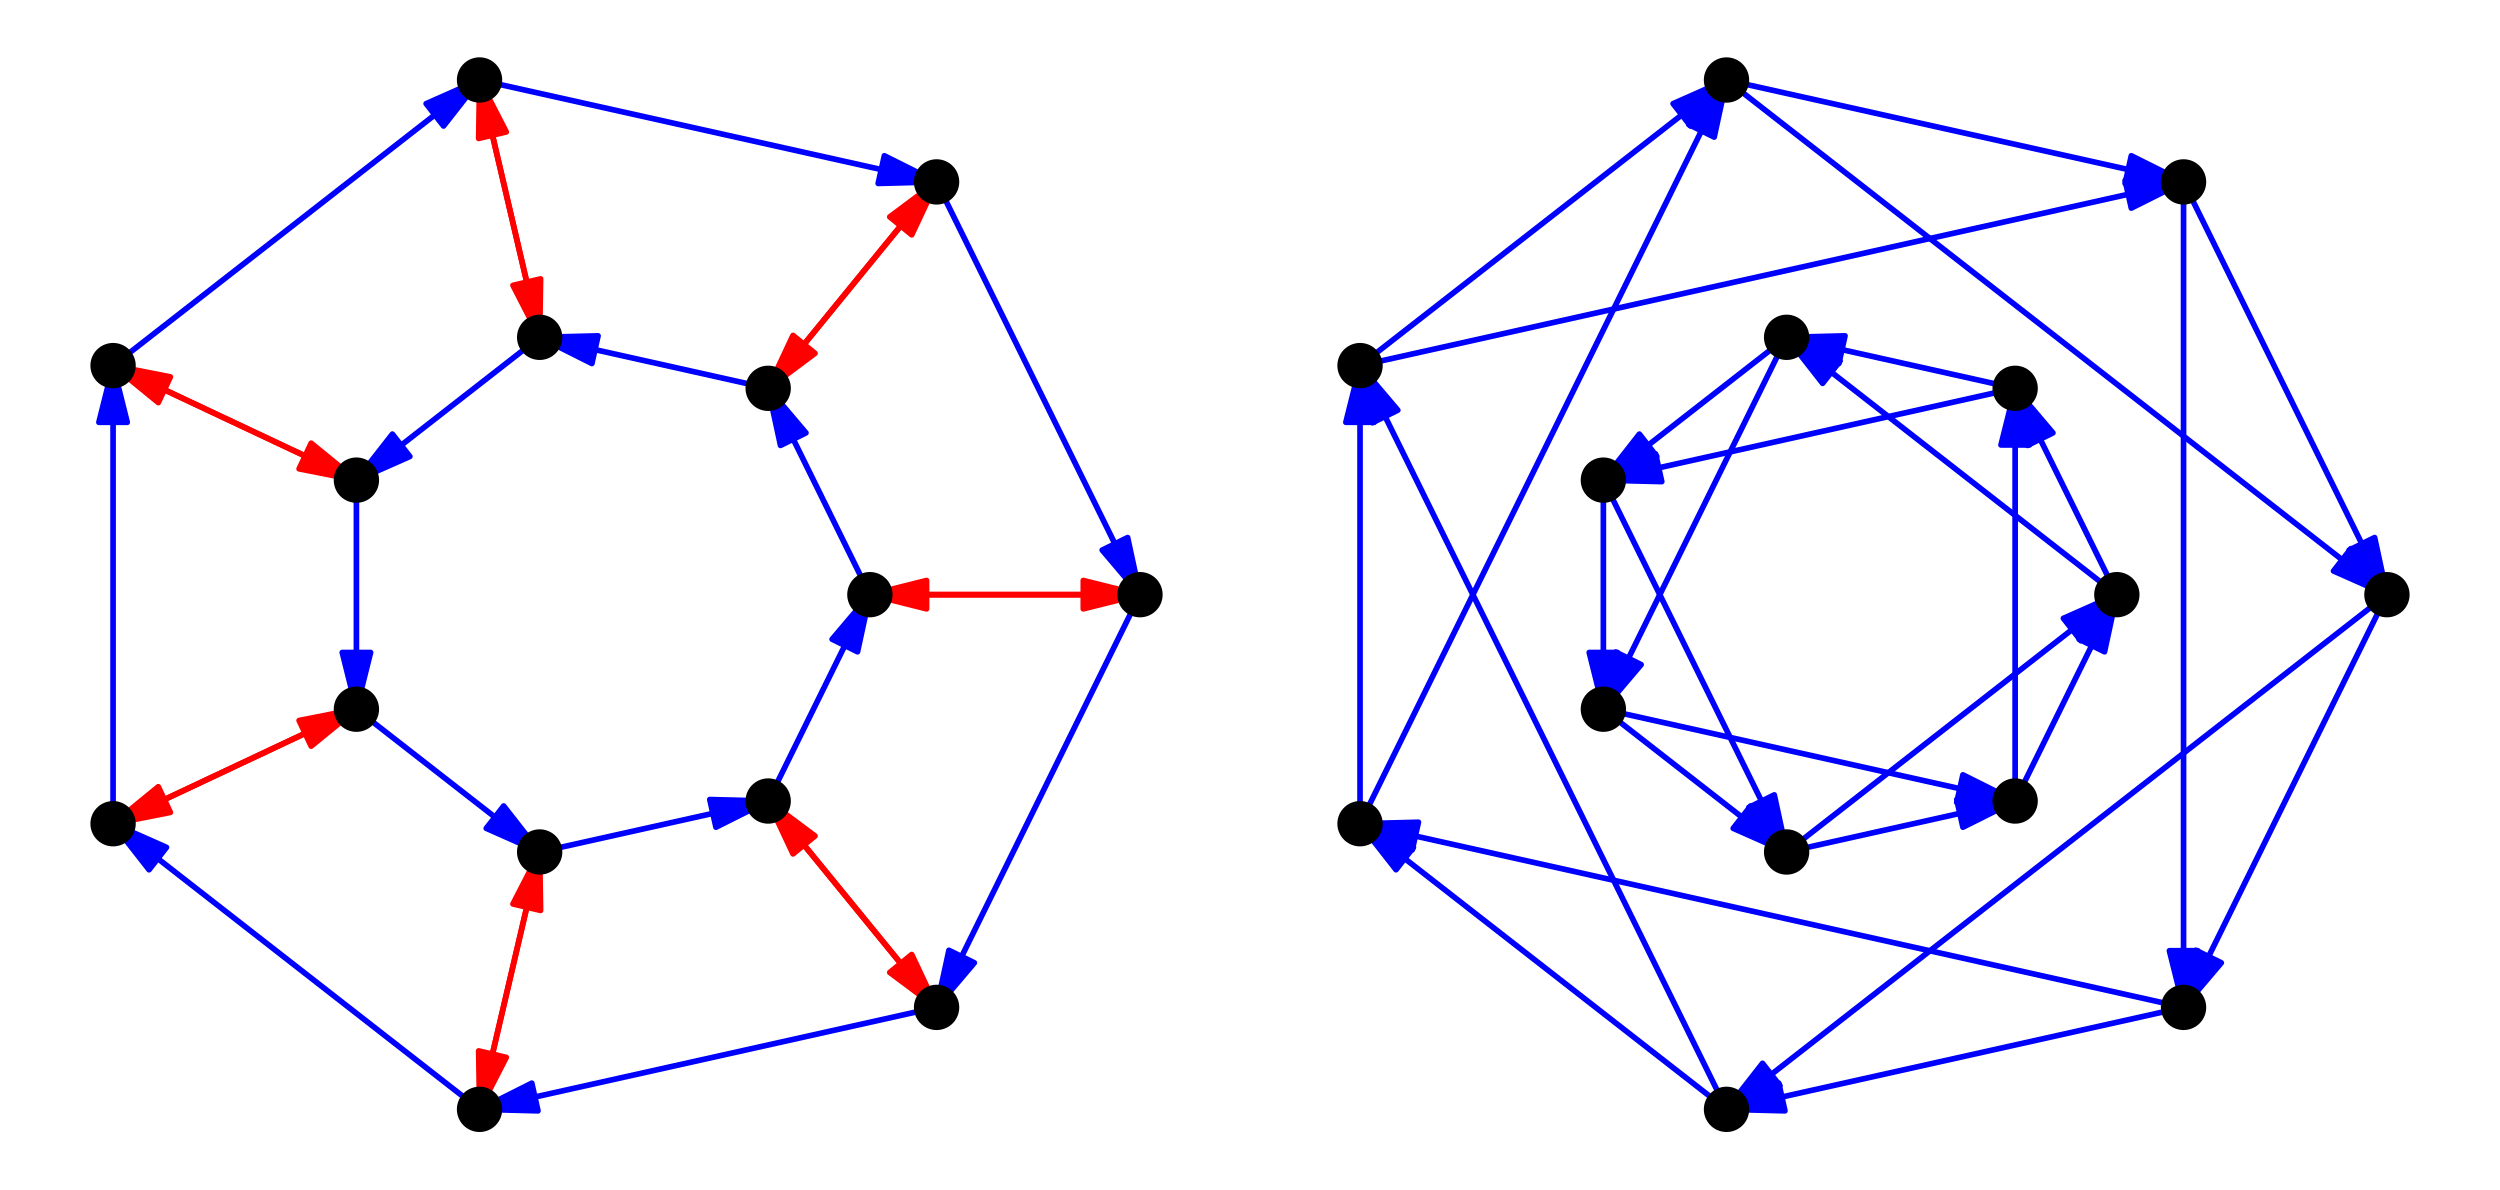 <?xml version="1.0" encoding="UTF-8"?>
<svg xmlns="http://www.w3.org/2000/svg" xmlns:xlink="http://www.w3.org/1999/xlink" width="308.75" height="147" viewBox="0 0 308.75 147">
<path fill="none" stroke-width="7" stroke-linecap="round" stroke-linejoin="round" stroke="rgb(0%, 0%, 100%)" stroke-opacity="1" stroke-miterlimit="10" d="M 948.697 989.855 L 666.477 1052.835 " transform="matrix(0.1, 0, 0, -0.1, -0, 146.941)"/>
<path fill-rule="nonzero" fill="rgb(0%, 0%, 100%)" fill-opacity="1" d="M 73.039 44.973 L 66.594 41.746 L 73.801 41.562 "/>
<path fill="none" stroke-width="7" stroke-linecap="round" stroke-linejoin="round" stroke="rgb(0%, 0%, 100%)" stroke-opacity="1" stroke-miterlimit="10" d="M 730.982 1020.504 L 666.477 1052.796 L 738.605 1054.634 L 730.982 1020.504 " transform="matrix(0.1, 0, 0, -0.1, -0, 146.941)"/>
<path fill="none" stroke-width="7" stroke-linecap="round" stroke-linejoin="round" stroke="rgb(100%, 0%, 0%)" stroke-opacity="1" stroke-miterlimit="10" d="M 948.697 989.855 L 1156.678 1244.748 " transform="matrix(0.1, 0, 0, -0.1, -0, 146.941)"/>
<path fill-rule="nonzero" fill="rgb(100%, 0%, 0%)" fill-opacity="1" d="M 109.797 26.883 L 115.574 22.566 L 112.508 29.094 "/>
<path fill="none" stroke-width="7" stroke-linecap="round" stroke-linejoin="round" stroke="rgb(100%, 0%, 0%)" stroke-opacity="1" stroke-miterlimit="10" d="M 1098.858 1201.549 L 1156.678 1244.748 L 1125.989 1179.422 L 1098.858 1201.549 " transform="matrix(0.1, 0, 0, -0.1, -0, 146.941)"/>
<path fill="none" stroke-width="7" stroke-linecap="round" stroke-linejoin="round" stroke="rgb(0%, 0%, 100%)" stroke-opacity="1" stroke-miterlimit="10" d="M 666.477 1052.835 L 440.161 876.443 " transform="matrix(0.1, 0, 0, -0.1, -0, 146.941)"/>
<path fill-rule="nonzero" fill="rgb(0%, 0%, 100%)" fill-opacity="1" d="M 50.574 56.449 L 43.98 59.367 L 48.422 53.688 "/>
<path fill="none" stroke-width="7" stroke-linecap="round" stroke-linejoin="round" stroke="rgb(0%, 0%, 100%)" stroke-opacity="1" stroke-miterlimit="10" d="M 506.152 905.646 L 440.161 876.443 L 484.611 933.285 L 506.152 905.646 " transform="matrix(0.1, 0, 0, -0.1, -0, 146.941)"/>
<path fill="none" stroke-width="7" stroke-linecap="round" stroke-linejoin="round" stroke="rgb(100%, 0%, 0%)" stroke-opacity="1" stroke-miterlimit="10" d="M 666.477 1052.835 L 592.237 1370.631 " transform="matrix(0.1, 0, 0, -0.1, -0, 146.941)"/>
<path fill-rule="nonzero" fill="rgb(100%, 0%, 0%)" fill-opacity="1" d="M 59.066 17.199 L 59.18 9.988 L 62.473 16.402 "/>
<path fill="none" stroke-width="7" stroke-linecap="round" stroke-linejoin="round" stroke="rgb(100%, 0%, 0%)" stroke-opacity="1" stroke-miterlimit="10" d="M 591.142 1298.464 L 592.276 1370.631 L 625.232 1306.439 L 591.142 1298.464 " transform="matrix(0.1, 0, 0, -0.1, -0, 146.941)"/>
<path fill="none" stroke-width="7" stroke-linecap="round" stroke-linejoin="round" stroke="rgb(0%, 0%, 100%)" stroke-opacity="1" stroke-miterlimit="10" d="M 440.161 876.443 L 440.161 593.557 " transform="matrix(0.1, 0, 0, -0.1, -0, 146.941)"/>
<path fill-rule="nonzero" fill="rgb(0%, 0%, 100%)" fill-opacity="1" d="M 45.73 80.637 L 43.98 87.633 L 42.234 80.637 "/>
<path fill="none" stroke-width="7" stroke-linecap="round" stroke-linejoin="round" stroke="rgb(0%, 0%, 100%)" stroke-opacity="1" stroke-miterlimit="10" d="M 457.675 663.575 L 440.161 593.557 L 422.686 663.575 L 457.675 663.575 " transform="matrix(0.1, 0, 0, -0.1, -0, 146.941)"/>
<path fill="none" stroke-width="7" stroke-linecap="round" stroke-linejoin="round" stroke="rgb(100%, 0%, 0%)" stroke-opacity="1" stroke-miterlimit="10" d="M 440.161 876.443 L 139.644 1017.885 " transform="matrix(0.1, 0, 0, -0.1, -0, 146.941)"/>
<path fill-rule="nonzero" fill="rgb(100%, 0%, 0%)" fill-opacity="1" d="M 19.535 49.797 L 13.953 45.234 L 21.023 46.629 "/>
<path fill="none" stroke-width="7" stroke-linecap="round" stroke-linejoin="round" stroke="rgb(100%, 0%, 0%)" stroke-opacity="1" stroke-miterlimit="10" d="M 195.51 972.223 L 139.644 1017.885 L 210.405 1003.929 L 195.51 972.223 " transform="matrix(0.1, 0, 0, -0.1, -0, 146.941)"/>
<path fill="none" stroke-width="7" stroke-linecap="round" stroke-linejoin="round" stroke="rgb(0%, 0%, 100%)" stroke-opacity="1" stroke-miterlimit="10" d="M 440.161 593.557 L 666.477 417.204 " transform="matrix(0.1, 0, 0, -0.1, -0, 146.941)"/>
<path fill-rule="nonzero" fill="rgb(0%, 0%, 100%)" fill-opacity="1" d="M 62.152 99.578 L 66.594 105.254 L 60.004 102.336 "/>
<path fill="none" stroke-width="7" stroke-linecap="round" stroke-linejoin="round" stroke="rgb(0%, 0%, 100%)" stroke-opacity="1" stroke-miterlimit="10" d="M 622.027 474.008 L 666.477 417.204 L 600.525 446.407 L 622.027 474.008 " transform="matrix(0.1, 0, 0, -0.1, -0, 146.941)"/>
<path fill="none" stroke-width="7" stroke-linecap="round" stroke-linejoin="round" stroke="rgb(100%, 0%, 0%)" stroke-opacity="1" stroke-miterlimit="10" d="M 440.161 593.557 L 139.644 452.115 " transform="matrix(0.1, 0, 0, -0.1, -0, 146.941)"/>
<path fill-rule="nonzero" fill="rgb(100%, 0%, 0%)" fill-opacity="1" d="M 21.023 100.367 L 13.953 101.766 L 19.535 97.203 "/>
<path fill="none" stroke-width="7" stroke-linecap="round" stroke-linejoin="round" stroke="rgb(100%, 0%, 0%)" stroke-opacity="1" stroke-miterlimit="10" d="M 210.405 466.111 L 139.644 452.115 L 195.51 497.777 L 210.405 466.111 " transform="matrix(0.1, 0, 0, -0.1, -0, 146.941)"/>
<path fill="none" stroke-width="7" stroke-linecap="round" stroke-linejoin="round" stroke="rgb(0%, 0%, 100%)" stroke-opacity="1" stroke-miterlimit="10" d="M 666.477 417.204 L 948.697 480.145 " transform="matrix(0.1, 0, 0, -0.1, -0, 146.941)"/>
<path fill-rule="nonzero" fill="rgb(0%, 0%, 100%)" fill-opacity="1" d="M 87.586 98.781 L 94.793 98.965 L 88.348 102.195 "/>
<path fill="none" stroke-width="7" stroke-linecap="round" stroke-linejoin="round" stroke="rgb(0%, 0%, 100%)" stroke-opacity="1" stroke-miterlimit="10" d="M 876.569 481.983 L 948.697 480.145 L 884.192 447.815 L 876.569 481.983 " transform="matrix(0.1, 0, 0, -0.1, -0, 146.941)"/>
<path fill="none" stroke-width="7" stroke-linecap="round" stroke-linejoin="round" stroke="rgb(100%, 0%, 0%)" stroke-opacity="1" stroke-miterlimit="10" d="M 666.477 417.204 L 592.237 99.369 " transform="matrix(0.1, 0, 0, -0.1, -0, 146.941)"/>
<path fill-rule="nonzero" fill="rgb(100%, 0%, 0%)" fill-opacity="1" d="M 62.473 130.598 L 59.18 137.012 L 59.066 129.801 "/>
<path fill="none" stroke-width="7" stroke-linecap="round" stroke-linejoin="round" stroke="rgb(100%, 0%, 0%)" stroke-opacity="1" stroke-miterlimit="10" d="M 625.232 163.561 L 592.276 99.369 L 591.142 171.536 L 625.232 163.561 " transform="matrix(0.1, 0, 0, -0.1, -0, 146.941)"/>
<path fill="none" stroke-width="7" stroke-linecap="round" stroke-linejoin="round" stroke="rgb(0%, 0%, 100%)" stroke-opacity="1" stroke-miterlimit="10" d="M 948.697 480.145 L 1074.307 735 " transform="matrix(0.1, 0, 0, -0.1, -0, 146.941)"/>
<path fill-rule="nonzero" fill="rgb(0%, 0%, 100%)" fill-opacity="1" d="M 102.684 79 L 107.344 73.5 L 105.82 80.547 "/>
<path fill="none" stroke-width="7" stroke-linecap="round" stroke-linejoin="round" stroke="rgb(0%, 0%, 100%)" stroke-opacity="1" stroke-miterlimit="10" d="M 1027.667 679.955 L 1074.307 735 L 1059.06 664.474 L 1027.667 679.955 " transform="matrix(0.1, 0, 0, -0.1, -0, 146.941)"/>
<path fill="none" stroke-width="7" stroke-linecap="round" stroke-linejoin="round" stroke="rgb(100%, 0%, 0%)" stroke-opacity="1" stroke-miterlimit="10" d="M 948.697 480.145 L 1156.678 225.291 " transform="matrix(0.1, 0, 0, -0.1, -0, 146.941)"/>
<path fill-rule="nonzero" fill="rgb(100%, 0%, 0%)" fill-opacity="1" d="M 112.508 117.906 L 115.574 124.43 L 109.797 120.117 "/>
<path fill="none" stroke-width="7" stroke-linecap="round" stroke-linejoin="round" stroke="rgb(100%, 0%, 0%)" stroke-opacity="1" stroke-miterlimit="10" d="M 1125.989 290.578 L 1156.678 225.291 L 1098.858 268.451 L 1125.989 290.578 " transform="matrix(0.1, 0, 0, -0.1, -0, 146.941)"/>
<path fill="none" stroke-width="7" stroke-linecap="round" stroke-linejoin="round" stroke="rgb(0%, 0%, 100%)" stroke-opacity="1" stroke-miterlimit="10" d="M 1074.307 735 L 948.697 989.855 " transform="matrix(0.1, 0, 0, -0.1, -0, 146.941)"/>
<path fill-rule="nonzero" fill="rgb(0%, 0%, 100%)" fill-opacity="1" d="M 96.316 55.082 L 94.793 48.035 L 99.453 53.535 "/>
<path fill="none" stroke-width="7" stroke-linecap="round" stroke-linejoin="round" stroke="rgb(0%, 0%, 100%)" stroke-opacity="1" stroke-miterlimit="10" d="M 963.944 919.329 L 948.697 989.855 L 995.337 934.81 L 963.944 919.329 " transform="matrix(0.1, 0, 0, -0.1, -0, 146.941)"/>
<path fill="none" stroke-width="7" stroke-linecap="round" stroke-linejoin="round" stroke="rgb(100%, 0%, 0%)" stroke-opacity="1" stroke-miterlimit="10" d="M 1074.307 735 L 1407.858 735 " transform="matrix(0.1, 0, 0, -0.1, -0, 146.941)"/>
<path fill-rule="nonzero" fill="rgb(100%, 0%, 0%)" fill-opacity="1" d="M 133.68 71.75 L 140.672 73.5 L 133.68 75.25 "/>
<path fill="none" stroke-width="7" stroke-linecap="round" stroke-linejoin="round" stroke="rgb(100%, 0%, 0%)" stroke-opacity="1" stroke-miterlimit="10" d="M 1337.879 752.514 L 1407.858 735 L 1337.879 717.486 L 1337.879 752.514 " transform="matrix(0.1, 0, 0, -0.1, -0, 146.941)"/>
<path fill="none" stroke-width="7" stroke-linecap="round" stroke-linejoin="round" stroke="rgb(100%, 0%, 0%)" stroke-opacity="1" stroke-miterlimit="10" d="M 1156.678 1244.748 L 948.697 989.855 " transform="matrix(0.1, 0, 0, -0.1, -0, 146.941)"/>
<path fill-rule="nonzero" fill="rgb(100%, 0%, 0%)" fill-opacity="1" d="M 100.57 43.719 L 94.793 48.035 L 97.859 41.512 "/>
<path fill="none" stroke-width="7" stroke-linecap="round" stroke-linejoin="round" stroke="rgb(100%, 0%, 0%)" stroke-opacity="1" stroke-miterlimit="10" d="M 1006.517 1033.054 L 948.697 989.855 L 979.386 1055.142 L 1006.517 1033.054 " transform="matrix(0.1, 0, 0, -0.1, -0, 146.941)"/>
<path fill="none" stroke-width="7" stroke-linecap="round" stroke-linejoin="round" stroke="rgb(0%, 0%, 100%)" stroke-opacity="1" stroke-miterlimit="10" d="M 1156.678 1244.748 L 1407.858 735 " transform="matrix(0.1, 0, 0, -0.1, -0, 146.941)"/>
<path fill-rule="nonzero" fill="rgb(0%, 0%, 100%)" fill-opacity="1" d="M 139.148 66.453 L 140.672 73.5 L 136.012 68 "/>
<path fill="none" stroke-width="7" stroke-linecap="round" stroke-linejoin="round" stroke="rgb(0%, 0%, 100%)" stroke-opacity="1" stroke-miterlimit="10" d="M 1392.611 805.526 L 1407.858 735 L 1361.218 790.045 L 1392.611 805.526 " transform="matrix(0.1, 0, 0, -0.1, -0, 146.941)"/>
<path fill="none" stroke-width="7" stroke-linecap="round" stroke-linejoin="round" stroke="rgb(100%, 0%, 0%)" stroke-opacity="1" stroke-miterlimit="10" d="M 592.237 1370.631 L 666.477 1052.835 " transform="matrix(0.1, 0, 0, -0.1, -0, 146.941)"/>
<path fill-rule="nonzero" fill="rgb(100%, 0%, 0%)" fill-opacity="1" d="M 66.707 34.535 L 66.594 41.746 L 63.301 35.332 "/>
<path fill="none" stroke-width="7" stroke-linecap="round" stroke-linejoin="round" stroke="rgb(100%, 0%, 0%)" stroke-opacity="1" stroke-miterlimit="10" d="M 667.61 1124.964 L 666.477 1052.796 L 633.52 1116.989 L 667.61 1124.964 " transform="matrix(0.1, 0, 0, -0.1, -0, 146.941)"/>
<path fill="none" stroke-width="7" stroke-linecap="round" stroke-linejoin="round" stroke="rgb(0%, 0%, 100%)" stroke-opacity="1" stroke-miterlimit="10" d="M 592.237 1370.631 L 1156.678 1244.748 " transform="matrix(0.1, 0, 0, -0.1, -0, 146.941)"/>
<path fill-rule="nonzero" fill="rgb(0%, 0%, 100%)" fill-opacity="1" d="M 109.129 19.34 L 115.574 22.566 L 108.367 22.754 "/>
<path fill="none" stroke-width="7" stroke-linecap="round" stroke-linejoin="round" stroke="rgb(0%, 0%, 100%)" stroke-opacity="1" stroke-miterlimit="10" d="M 1092.173 1277.04 L 1156.678 1244.748 L 1084.549 1242.872 L 1092.173 1277.04 " transform="matrix(0.1, 0, 0, -0.1, -0, 146.941)"/>
<path fill="none" stroke-width="7" stroke-linecap="round" stroke-linejoin="round" stroke="rgb(100%, 0%, 0%)" stroke-opacity="1" stroke-miterlimit="10" d="M 139.644 1017.885 L 440.161 876.443 " transform="matrix(0.1, 0, 0, -0.1, -0, 146.941)"/>
<path fill-rule="nonzero" fill="rgb(100%, 0%, 0%)" fill-opacity="1" d="M 38.398 54.809 L 43.98 59.367 L 36.91 57.973 "/>
<path fill="none" stroke-width="7" stroke-linecap="round" stroke-linejoin="round" stroke="rgb(100%, 0%, 0%)" stroke-opacity="1" stroke-miterlimit="10" d="M 384.295 922.065 L 440.161 876.443 L 369.4 890.399 L 384.295 922.065 " transform="matrix(0.1, 0, 0, -0.1, -0, 146.941)"/>
<path fill="none" stroke-width="7" stroke-linecap="round" stroke-linejoin="round" stroke="rgb(0%, 0%, 100%)" stroke-opacity="1" stroke-miterlimit="10" d="M 139.644 1017.885 L 592.237 1370.631 " transform="matrix(0.1, 0, 0, -0.1, -0, 146.941)"/>
<path fill-rule="nonzero" fill="rgb(0%, 0%, 100%)" fill-opacity="1" d="M 52.586 12.91 L 59.18 9.988 L 54.734 15.668 "/>
<path fill="none" stroke-width="7" stroke-linecap="round" stroke-linejoin="round" stroke="rgb(0%, 0%, 100%)" stroke-opacity="1" stroke-miterlimit="10" d="M 526.285 1341.389 L 592.276 1370.631 L 547.787 1313.789 L 526.285 1341.389 " transform="matrix(0.1, 0, 0, -0.1, -0, 146.941)"/>
<path fill="none" stroke-width="7" stroke-linecap="round" stroke-linejoin="round" stroke="rgb(100%, 0%, 0%)" stroke-opacity="1" stroke-miterlimit="10" d="M 139.644 452.115 L 440.161 593.557 " transform="matrix(0.1, 0, 0, -0.1, -0, 146.941)"/>
<path fill-rule="nonzero" fill="rgb(100%, 0%, 0%)" fill-opacity="1" d="M 36.91 89.027 L 43.98 87.633 L 38.398 92.191 "/>
<path fill="none" stroke-width="7" stroke-linecap="round" stroke-linejoin="round" stroke="rgb(100%, 0%, 0%)" stroke-opacity="1" stroke-miterlimit="10" d="M 369.4 579.601 L 440.161 593.557 L 384.295 547.935 L 369.4 579.601 " transform="matrix(0.1, 0, 0, -0.1, -0, 146.941)"/>
<path fill="none" stroke-width="7" stroke-linecap="round" stroke-linejoin="round" stroke="rgb(0%, 0%, 100%)" stroke-opacity="1" stroke-miterlimit="10" d="M 139.644 452.115 L 139.644 1017.885 " transform="matrix(0.1, 0, 0, -0.1, -0, 146.941)"/>
<path fill-rule="nonzero" fill="rgb(0%, 0%, 100%)" fill-opacity="1" d="M 12.203 52.23 L 13.953 45.234 L 15.699 52.23 "/>
<path fill="none" stroke-width="7" stroke-linecap="round" stroke-linejoin="round" stroke="rgb(0%, 0%, 100%)" stroke-opacity="1" stroke-miterlimit="10" d="M 122.13 947.868 L 139.644 1017.885 L 157.119 947.868 L 122.13 947.868 " transform="matrix(0.1, 0, 0, -0.1, -0, 146.941)"/>
<path fill="none" stroke-width="7" stroke-linecap="round" stroke-linejoin="round" stroke="rgb(100%, 0%, 0%)" stroke-opacity="1" stroke-miterlimit="10" d="M 592.237 99.369 L 666.477 417.204 " transform="matrix(0.1, 0, 0, -0.1, -0, 146.941)"/>
<path fill-rule="nonzero" fill="rgb(100%, 0%, 0%)" fill-opacity="1" d="M 63.301 111.668 L 66.594 105.254 L 66.707 112.465 "/>
<path fill="none" stroke-width="7" stroke-linecap="round" stroke-linejoin="round" stroke="rgb(100%, 0%, 0%)" stroke-opacity="1" stroke-miterlimit="10" d="M 633.52 353.011 L 666.477 417.204 L 667.61 345.036 L 633.52 353.011 " transform="matrix(0.1, 0, 0, -0.1, -0, 146.941)"/>
<path fill="none" stroke-width="7" stroke-linecap="round" stroke-linejoin="round" stroke="rgb(0%, 0%, 100%)" stroke-opacity="1" stroke-miterlimit="10" d="M 592.237 99.369 L 139.644 452.115 " transform="matrix(0.1, 0, 0, -0.1, -0, 146.941)"/>
<path fill-rule="nonzero" fill="rgb(0%, 0%, 100%)" fill-opacity="1" d="M 18.395 107.445 L 13.953 101.766 L 20.543 104.684 "/>
<path fill="none" stroke-width="7" stroke-linecap="round" stroke-linejoin="round" stroke="rgb(0%, 0%, 100%)" stroke-opacity="1" stroke-miterlimit="10" d="M 184.094 395.272 L 139.644 452.115 L 205.596 422.912 L 184.094 395.272 " transform="matrix(0.1, 0, 0, -0.1, -0, 146.941)"/>
<path fill="none" stroke-width="7" stroke-linecap="round" stroke-linejoin="round" stroke="rgb(100%, 0%, 0%)" stroke-opacity="1" stroke-miterlimit="10" d="M 1156.678 225.291 L 948.697 480.145 " transform="matrix(0.1, 0, 0, -0.1, -0, 146.941)"/>
<path fill-rule="nonzero" fill="rgb(100%, 0%, 0%)" fill-opacity="1" d="M 97.859 105.488 L 94.793 98.965 L 100.57 103.277 "/>
<path fill="none" stroke-width="7" stroke-linecap="round" stroke-linejoin="round" stroke="rgb(100%, 0%, 0%)" stroke-opacity="1" stroke-miterlimit="10" d="M 979.386 414.858 L 948.697 480.145 L 1006.517 436.985 L 979.386 414.858 " transform="matrix(0.1, 0, 0, -0.1, -0, 146.941)"/>
<path fill="none" stroke-width="7" stroke-linecap="round" stroke-linejoin="round" stroke="rgb(0%, 0%, 100%)" stroke-opacity="1" stroke-miterlimit="10" d="M 1156.678 225.291 L 592.237 99.369 " transform="matrix(0.1, 0, 0, -0.1, -0, 146.941)"/>
<path fill-rule="nonzero" fill="rgb(0%, 0%, 100%)" fill-opacity="1" d="M 66.387 137.195 L 59.18 137.012 L 65.625 133.781 "/>
<path fill="none" stroke-width="7" stroke-linecap="round" stroke-linejoin="round" stroke="rgb(0%, 0%, 100%)" stroke-opacity="1" stroke-miterlimit="10" d="M 664.405 97.531 L 592.276 99.369 L 656.781 131.699 L 664.405 97.531 " transform="matrix(0.1, 0, 0, -0.1, -0, 146.941)"/>
<path fill="none" stroke-width="7" stroke-linecap="round" stroke-linejoin="round" stroke="rgb(100%, 0%, 0%)" stroke-opacity="1" stroke-miterlimit="10" d="M 1407.858 735 L 1074.307 735 " transform="matrix(0.1, 0, 0, -0.1, -0, 146.941)"/>
<path fill-rule="nonzero" fill="rgb(100%, 0%, 0%)" fill-opacity="1" d="M 114.336 75.25 L 107.344 73.5 L 114.336 71.75 "/>
<path fill="none" stroke-width="7" stroke-linecap="round" stroke-linejoin="round" stroke="rgb(100%, 0%, 0%)" stroke-opacity="1" stroke-miterlimit="10" d="M 1144.285 717.486 L 1074.307 735 L 1144.285 752.514 L 1144.285 717.486 " transform="matrix(0.1, 0, 0, -0.1, -0, 146.941)"/>
<path fill="none" stroke-width="7" stroke-linecap="round" stroke-linejoin="round" stroke="rgb(0%, 0%, 100%)" stroke-opacity="1" stroke-miterlimit="10" d="M 1407.858 735 L 1156.678 225.291 " transform="matrix(0.1, 0, 0, -0.1, -0, 146.941)"/>
<path fill-rule="nonzero" fill="rgb(0%, 0%, 100%)" fill-opacity="1" d="M 120.234 118.93 L 115.574 124.43 L 117.098 117.387 "/>
<path fill="none" stroke-width="7" stroke-linecap="round" stroke-linejoin="round" stroke="rgb(0%, 0%, 100%)" stroke-opacity="1" stroke-miterlimit="10" d="M 1203.317 280.335 L 1156.678 225.291 L 1171.925 295.777 L 1203.317 280.335 " transform="matrix(0.1, 0, 0, -0.1, -0, 146.941)"/>
<path fill="none" stroke-width="56" stroke-linecap="round" stroke-linejoin="round" stroke="rgb(0%, 0%, 0%)" stroke-opacity="1" stroke-miterlimit="10" d="M 948.697 989.855 L 948.697 989.855 " transform="matrix(0.1, 0, 0, -0.1, -0, 146.941)"/>
<path fill="none" stroke-width="56" stroke-linecap="round" stroke-linejoin="round" stroke="rgb(0%, 0%, 0%)" stroke-opacity="1" stroke-miterlimit="10" d="M 666.477 1052.835 L 666.477 1052.835 " transform="matrix(0.1, 0, 0, -0.1, -0, 146.941)"/>
<path fill="none" stroke-width="56" stroke-linecap="round" stroke-linejoin="round" stroke="rgb(0%, 0%, 0%)" stroke-opacity="1" stroke-miterlimit="10" d="M 440.161 876.443 L 440.161 876.443 " transform="matrix(0.1, 0, 0, -0.1, -0, 146.941)"/>
<path fill="none" stroke-width="56" stroke-linecap="round" stroke-linejoin="round" stroke="rgb(0%, 0%, 0%)" stroke-opacity="1" stroke-miterlimit="10" d="M 440.161 593.557 L 440.161 593.557 " transform="matrix(0.1, 0, 0, -0.1, -0, 146.941)"/>
<path fill="none" stroke-width="56" stroke-linecap="round" stroke-linejoin="round" stroke="rgb(0%, 0%, 0%)" stroke-opacity="1" stroke-miterlimit="10" d="M 666.477 417.204 L 666.477 417.204 " transform="matrix(0.1, 0, 0, -0.1, -0, 146.941)"/>
<path fill="none" stroke-width="56" stroke-linecap="round" stroke-linejoin="round" stroke="rgb(0%, 0%, 0%)" stroke-opacity="1" stroke-miterlimit="10" d="M 948.697 480.145 L 948.697 480.145 " transform="matrix(0.1, 0, 0, -0.1, -0, 146.941)"/>
<path fill="none" stroke-width="56" stroke-linecap="round" stroke-linejoin="round" stroke="rgb(0%, 0%, 0%)" stroke-opacity="1" stroke-miterlimit="10" d="M 1074.307 735 L 1074.307 735 " transform="matrix(0.1, 0, 0, -0.1, -0, 146.941)"/>
<path fill="none" stroke-width="56" stroke-linecap="round" stroke-linejoin="round" stroke="rgb(0%, 0%, 0%)" stroke-opacity="1" stroke-miterlimit="10" d="M 1156.678 1244.748 L 1156.678 1244.748 " transform="matrix(0.1, 0, 0, -0.1, -0, 146.941)"/>
<path fill="none" stroke-width="56" stroke-linecap="round" stroke-linejoin="round" stroke="rgb(0%, 0%, 0%)" stroke-opacity="1" stroke-miterlimit="10" d="M 592.237 1370.631 L 592.237 1370.631 " transform="matrix(0.1, 0, 0, -0.1, -0, 146.941)"/>
<path fill="none" stroke-width="56" stroke-linecap="round" stroke-linejoin="round" stroke="rgb(0%, 0%, 0%)" stroke-opacity="1" stroke-miterlimit="10" d="M 139.644 1017.885 L 139.644 1017.885 " transform="matrix(0.1, 0, 0, -0.1, -0, 146.941)"/>
<path fill="none" stroke-width="56" stroke-linecap="round" stroke-linejoin="round" stroke="rgb(0%, 0%, 0%)" stroke-opacity="1" stroke-miterlimit="10" d="M 139.644 452.115 L 139.644 452.115 " transform="matrix(0.1, 0, 0, -0.1, -0, 146.941)"/>
<path fill="none" stroke-width="56" stroke-linecap="round" stroke-linejoin="round" stroke="rgb(0%, 0%, 0%)" stroke-opacity="1" stroke-miterlimit="10" d="M 592.237 99.369 L 592.237 99.369 " transform="matrix(0.1, 0, 0, -0.1, -0, 146.941)"/>
<path fill="none" stroke-width="56" stroke-linecap="round" stroke-linejoin="round" stroke="rgb(0%, 0%, 0%)" stroke-opacity="1" stroke-miterlimit="10" d="M 1156.678 225.291 L 1156.678 225.291 " transform="matrix(0.1, 0, 0, -0.1, -0, 146.941)"/>
<path fill="none" stroke-width="56" stroke-linecap="round" stroke-linejoin="round" stroke="rgb(0%, 0%, 0%)" stroke-opacity="1" stroke-miterlimit="10" d="M 1407.858 735 L 1407.858 735 " transform="matrix(0.1, 0, 0, -0.1, -0, 146.941)"/>
<path fill="none" stroke-width="7" stroke-linecap="round" stroke-linejoin="round" stroke="rgb(0%, 0%, 100%)" stroke-opacity="1" stroke-miterlimit="10" d="M 2488.693 989.855 L 2206.473 1052.835 " transform="matrix(0.1, 0, 0, -0.1, -0, 146.941)"/>
<path fill-rule="nonzero" fill="rgb(0%, 0%, 100%)" fill-opacity="1" d="M 226.918 44.973 L 220.469 41.746 L 227.676 41.562 "/>
<path fill="none" stroke-width="7" stroke-linecap="round" stroke-linejoin="round" stroke="rgb(0%, 0%, 100%)" stroke-opacity="1" stroke-miterlimit="10" d="M 2271.017 1020.504 L 2206.473 1052.796 L 2278.601 1054.634 L 2271.017 1020.504 " transform="matrix(0.1, 0, 0, -0.1, -0, 146.941)"/>
<path fill="none" stroke-width="7" stroke-linecap="round" stroke-linejoin="round" stroke="rgb(0%, 0%, 100%)" stroke-opacity="1" stroke-miterlimit="10" d="M 2488.693 989.855 L 1980.157 876.443 " transform="matrix(0.1, 0, 0, -0.1, -0, 146.941)"/>
<path fill-rule="nonzero" fill="rgb(0%, 0%, 100%)" fill-opacity="1" d="M 205.062 59.551 L 197.855 59.367 L 204.301 56.137 "/>
<path fill="none" stroke-width="7" stroke-linecap="round" stroke-linejoin="round" stroke="rgb(0%, 0%, 100%)" stroke-opacity="1" stroke-miterlimit="10" d="M 2052.285 874.605 L 1980.157 876.443 L 2044.662 908.773 L 2052.285 874.605 " transform="matrix(0.1, 0, 0, -0.1, -0, 146.941)"/>
<path fill="none" stroke-width="7" stroke-linecap="round" stroke-linejoin="round" stroke="rgb(0%, 0%, 100%)" stroke-opacity="1" stroke-miterlimit="10" d="M 2206.473 1052.835 L 1980.157 876.443 " transform="matrix(0.1, 0, 0, -0.1, -0, 146.941)"/>
<path fill-rule="nonzero" fill="rgb(0%, 0%, 100%)" fill-opacity="1" d="M 204.449 56.449 L 197.855 59.367 L 202.301 53.688 "/>
<path fill="none" stroke-width="7" stroke-linecap="round" stroke-linejoin="round" stroke="rgb(0%, 0%, 100%)" stroke-opacity="1" stroke-miterlimit="10" d="M 2046.148 905.646 L 1980.157 876.443 L 2024.646 933.285 L 2046.148 905.646 " transform="matrix(0.1, 0, 0, -0.1, -0, 146.941)"/>
<path fill="none" stroke-width="7" stroke-linecap="round" stroke-linejoin="round" stroke="rgb(0%, 0%, 100%)" stroke-opacity="1" stroke-miterlimit="10" d="M 2206.473 1052.835 L 1980.157 593.557 " transform="matrix(0.1, 0, 0, -0.1, -0, 146.941)"/>
<path fill-rule="nonzero" fill="rgb(0%, 0%, 100%)" fill-opacity="1" d="M 202.516 82.133 L 197.855 87.633 L 199.379 80.586 "/>
<path fill="none" stroke-width="7" stroke-linecap="round" stroke-linejoin="round" stroke="rgb(0%, 0%, 100%)" stroke-opacity="1" stroke-miterlimit="10" d="M 2026.796 648.602 L 1980.157 593.557 L 1995.403 664.083 L 2026.796 648.602 " transform="matrix(0.1, 0, 0, -0.1, -0, 146.941)"/>
<path fill="none" stroke-width="7" stroke-linecap="round" stroke-linejoin="round" stroke="rgb(0%, 0%, 100%)" stroke-opacity="1" stroke-miterlimit="10" d="M 1980.157 876.443 L 1980.157 593.557 " transform="matrix(0.1, 0, 0, -0.1, -0, 146.941)"/>
<path fill-rule="nonzero" fill="rgb(0%, 0%, 100%)" fill-opacity="1" d="M 199.605 80.637 L 197.855 87.633 L 196.109 80.637 "/>
<path fill="none" stroke-width="7" stroke-linecap="round" stroke-linejoin="round" stroke="rgb(0%, 0%, 100%)" stroke-opacity="1" stroke-miterlimit="10" d="M 1997.671 663.575 L 1980.157 593.557 L 1962.682 663.575 L 1997.671 663.575 " transform="matrix(0.1, 0, 0, -0.1, -0, 146.941)"/>
<path fill="none" stroke-width="7" stroke-linecap="round" stroke-linejoin="round" stroke="rgb(0%, 0%, 100%)" stroke-opacity="1" stroke-miterlimit="10" d="M 1980.157 876.443 L 2206.473 417.204 " transform="matrix(0.1, 0, 0, -0.1, -0, 146.941)"/>
<path fill-rule="nonzero" fill="rgb(0%, 0%, 100%)" fill-opacity="1" d="M 218.945 98.207 L 220.469 105.254 L 215.809 99.754 "/>
<path fill="none" stroke-width="7" stroke-linecap="round" stroke-linejoin="round" stroke="rgb(0%, 0%, 100%)" stroke-opacity="1" stroke-miterlimit="10" d="M 2191.226 487.73 L 2206.473 417.204 L 2159.833 472.248 L 2191.226 487.73 " transform="matrix(0.1, 0, 0, -0.1, -0, 146.941)"/>
<path fill="none" stroke-width="7" stroke-linecap="round" stroke-linejoin="round" stroke="rgb(0%, 0%, 100%)" stroke-opacity="1" stroke-miterlimit="10" d="M 1980.157 593.557 L 2206.473 417.204 " transform="matrix(0.1, 0, 0, -0.1, -0, 146.941)"/>
<path fill-rule="nonzero" fill="rgb(0%, 0%, 100%)" fill-opacity="1" d="M 216.027 99.578 L 220.469 105.254 L 213.879 102.336 "/>
<path fill="none" stroke-width="7" stroke-linecap="round" stroke-linejoin="round" stroke="rgb(0%, 0%, 100%)" stroke-opacity="1" stroke-miterlimit="10" d="M 2162.023 474.008 L 2206.473 417.204 L 2140.521 446.407 L 2162.023 474.008 " transform="matrix(0.1, 0, 0, -0.1, -0, 146.941)"/>
<path fill="none" stroke-width="7" stroke-linecap="round" stroke-linejoin="round" stroke="rgb(0%, 0%, 100%)" stroke-opacity="1" stroke-miterlimit="10" d="M 1980.157 593.557 L 2488.693 480.145 " transform="matrix(0.1, 0, 0, -0.1, -0, 146.941)"/>
<path fill-rule="nonzero" fill="rgb(0%, 0%, 100%)" fill-opacity="1" d="M 242.223 95.734 L 248.668 98.965 L 241.461 99.148 "/>
<path fill="none" stroke-width="7" stroke-linecap="round" stroke-linejoin="round" stroke="rgb(0%, 0%, 100%)" stroke-opacity="1" stroke-miterlimit="10" d="M 2424.188 512.476 L 2488.693 480.145 L 2416.565 478.308 L 2424.188 512.476 " transform="matrix(0.1, 0, 0, -0.1, -0, 146.941)"/>
<path fill="none" stroke-width="7" stroke-linecap="round" stroke-linejoin="round" stroke="rgb(0%, 0%, 100%)" stroke-opacity="1" stroke-miterlimit="10" d="M 2206.473 417.204 L 2488.693 480.145 " transform="matrix(0.1, 0, 0, -0.1, -0, 146.941)"/>
<path fill-rule="nonzero" fill="rgb(0%, 0%, 100%)" fill-opacity="1" d="M 241.461 98.781 L 248.668 98.965 L 242.223 102.195 "/>
<path fill="none" stroke-width="7" stroke-linecap="round" stroke-linejoin="round" stroke="rgb(0%, 0%, 100%)" stroke-opacity="1" stroke-miterlimit="10" d="M 2416.565 481.983 L 2488.693 480.145 L 2424.188 447.815 L 2416.565 481.983 " transform="matrix(0.1, 0, 0, -0.1, -0, 146.941)"/>
<path fill="none" stroke-width="7" stroke-linecap="round" stroke-linejoin="round" stroke="rgb(0%, 0%, 100%)" stroke-opacity="1" stroke-miterlimit="10" d="M 2206.473 417.204 L 2614.303 735 " transform="matrix(0.1, 0, 0, -0.1, -0, 146.941)"/>
<path fill-rule="nonzero" fill="rgb(0%, 0%, 100%)" fill-opacity="1" d="M 254.625 76.422 L 261.219 73.5 L 256.777 79.18 "/>
<path fill="none" stroke-width="7" stroke-linecap="round" stroke-linejoin="round" stroke="rgb(0%, 0%, 100%)" stroke-opacity="1" stroke-miterlimit="10" d="M 2548.312 705.758 L 2614.303 735 L 2569.853 678.157 L 2548.312 705.758 " transform="matrix(0.1, 0, 0, -0.1, -0, 146.941)"/>
<path fill="none" stroke-width="7" stroke-linecap="round" stroke-linejoin="round" stroke="rgb(0%, 0%, 100%)" stroke-opacity="1" stroke-miterlimit="10" d="M 2488.693 480.145 L 2488.693 989.855 " transform="matrix(0.1, 0, 0, -0.1, -0, 146.941)"/>
<path fill-rule="nonzero" fill="rgb(0%, 0%, 100%)" fill-opacity="1" d="M 246.922 55.027 L 248.668 48.035 L 250.418 55.027 "/>
<path fill="none" stroke-width="7" stroke-linecap="round" stroke-linejoin="round" stroke="rgb(0%, 0%, 100%)" stroke-opacity="1" stroke-miterlimit="10" d="M 2471.218 919.876 L 2488.693 989.855 L 2506.207 919.876 L 2471.218 919.876 " transform="matrix(0.1, 0, 0, -0.1, -0, 146.941)"/>
<path fill="none" stroke-width="7" stroke-linecap="round" stroke-linejoin="round" stroke="rgb(0%, 0%, 100%)" stroke-opacity="1" stroke-miterlimit="10" d="M 2488.693 480.145 L 2614.303 735 " transform="matrix(0.1, 0, 0, -0.1, -0, 146.941)"/>
<path fill-rule="nonzero" fill="rgb(0%, 0%, 100%)" fill-opacity="1" d="M 256.559 79 L 261.219 73.5 L 259.695 80.547 "/>
<path fill="none" stroke-width="7" stroke-linecap="round" stroke-linejoin="round" stroke="rgb(0%, 0%, 100%)" stroke-opacity="1" stroke-miterlimit="10" d="M 2567.663 679.955 L 2614.303 735 L 2599.056 664.474 L 2567.663 679.955 " transform="matrix(0.1, 0, 0, -0.1, -0, 146.941)"/>
<path fill="none" stroke-width="7" stroke-linecap="round" stroke-linejoin="round" stroke="rgb(0%, 0%, 100%)" stroke-opacity="1" stroke-miterlimit="10" d="M 2614.303 735 L 2488.693 989.855 " transform="matrix(0.1, 0, 0, -0.1, -0, 146.941)"/>
<path fill-rule="nonzero" fill="rgb(0%, 0%, 100%)" fill-opacity="1" d="M 250.191 55.082 L 248.668 48.035 L 253.328 53.535 "/>
<path fill="none" stroke-width="7" stroke-linecap="round" stroke-linejoin="round" stroke="rgb(0%, 0%, 100%)" stroke-opacity="1" stroke-miterlimit="10" d="M 2503.94 919.329 L 2488.693 989.855 L 2535.332 934.81 L 2503.94 919.329 " transform="matrix(0.1, 0, 0, -0.1, -0, 146.941)"/>
<path fill="none" stroke-width="7" stroke-linecap="round" stroke-linejoin="round" stroke="rgb(0%, 0%, 100%)" stroke-opacity="1" stroke-miterlimit="10" d="M 2614.303 735 L 2206.473 1052.835 " transform="matrix(0.1, 0, 0, -0.1, -0, 146.941)"/>
<path fill-rule="nonzero" fill="rgb(0%, 0%, 100%)" fill-opacity="1" d="M 224.914 47.422 L 220.469 41.746 L 227.062 44.664 "/>
<path fill="none" stroke-width="7" stroke-linecap="round" stroke-linejoin="round" stroke="rgb(0%, 0%, 100%)" stroke-opacity="1" stroke-miterlimit="10" d="M 2250.962 995.992 L 2206.473 1052.796 L 2272.464 1023.593 L 2250.962 995.992 " transform="matrix(0.1, 0, 0, -0.1, -0, 146.941)"/>
<path fill="none" stroke-width="7" stroke-linecap="round" stroke-linejoin="round" stroke="rgb(0%, 0%, 100%)" stroke-opacity="1" stroke-miterlimit="10" d="M 2696.674 1244.748 L 2696.674 225.291 " transform="matrix(0.1, 0, 0, -0.1, -0, 146.941)"/>
<path fill-rule="nonzero" fill="rgb(0%, 0%, 100%)" fill-opacity="1" d="M 271.199 117.438 L 269.449 124.43 L 267.703 117.438 "/>
<path fill="none" stroke-width="7" stroke-linecap="round" stroke-linejoin="round" stroke="rgb(0%, 0%, 100%)" stroke-opacity="1" stroke-miterlimit="10" d="M 2714.188 295.269 L 2696.674 225.291 L 2679.199 295.269 L 2714.188 295.269 " transform="matrix(0.1, 0, 0, -0.1, -0, 146.941)"/>
<path fill="none" stroke-width="7" stroke-linecap="round" stroke-linejoin="round" stroke="rgb(0%, 0%, 100%)" stroke-opacity="1" stroke-miterlimit="10" d="M 2696.674 1244.748 L 2947.854 735 " transform="matrix(0.1, 0, 0, -0.1, -0, 146.941)"/>
<path fill-rule="nonzero" fill="rgb(0%, 0%, 100%)" fill-opacity="1" d="M 293.027 66.453 L 294.547 73.5 L 289.887 68 "/>
<path fill="none" stroke-width="7" stroke-linecap="round" stroke-linejoin="round" stroke="rgb(0%, 0%, 100%)" stroke-opacity="1" stroke-miterlimit="10" d="M 2932.646 805.526 L 2947.854 735 L 2901.214 790.045 L 2932.646 805.526 " transform="matrix(0.1, 0, 0, -0.1, -0, 146.941)"/>
<path fill="none" stroke-width="7" stroke-linecap="round" stroke-linejoin="round" stroke="rgb(0%, 0%, 100%)" stroke-opacity="1" stroke-miterlimit="10" d="M 2132.233 1370.592 L 2696.674 1244.748 " transform="matrix(0.1, 0, 0, -0.1, -0, 146.941)"/>
<path fill-rule="nonzero" fill="rgb(0%, 0%, 100%)" fill-opacity="1" d="M 263.004 19.34 L 269.449 22.566 L 262.242 22.754 "/>
<path fill="none" stroke-width="7" stroke-linecap="round" stroke-linejoin="round" stroke="rgb(0%, 0%, 100%)" stroke-opacity="1" stroke-miterlimit="10" d="M 2632.169 1277.04 L 2696.674 1244.748 L 2624.545 1242.872 L 2632.169 1277.04 " transform="matrix(0.1, 0, 0, -0.1, -0, 146.941)"/>
<path fill="none" stroke-width="7" stroke-linecap="round" stroke-linejoin="round" stroke="rgb(0%, 0%, 100%)" stroke-opacity="1" stroke-miterlimit="10" d="M 2132.233 1370.592 L 2947.854 735 " transform="matrix(0.1, 0, 0, -0.1, -0, 146.941)"/>
<path fill-rule="nonzero" fill="rgb(0%, 0%, 100%)" fill-opacity="1" d="M 290.105 67.82 L 294.547 73.5 L 287.957 70.578 "/>
<path fill="none" stroke-width="7" stroke-linecap="round" stroke-linejoin="round" stroke="rgb(0%, 0%, 100%)" stroke-opacity="1" stroke-miterlimit="10" d="M 2903.404 791.843 L 2947.854 735 L 2881.902 764.242 L 2903.404 791.843 " transform="matrix(0.1, 0, 0, -0.1, -0, 146.941)"/>
<path fill="none" stroke-width="7" stroke-linecap="round" stroke-linejoin="round" stroke="rgb(0%, 0%, 100%)" stroke-opacity="1" stroke-miterlimit="10" d="M 1679.64 1017.885 L 2696.674 1244.748 " transform="matrix(0.1, 0, 0, -0.1, -0, 146.941)"/>
<path fill-rule="nonzero" fill="rgb(0%, 0%, 100%)" fill-opacity="1" d="M 262.242 22.383 L 269.449 22.566 L 263.004 25.797 "/>
<path fill="none" stroke-width="7" stroke-linecap="round" stroke-linejoin="round" stroke="rgb(0%, 0%, 100%)" stroke-opacity="1" stroke-miterlimit="10" d="M 2624.545 1246.586 L 2696.674 1244.748 L 2632.169 1212.418 L 2624.545 1246.586 " transform="matrix(0.1, 0, 0, -0.1, -0, 146.941)"/>
<path fill="none" stroke-width="7" stroke-linecap="round" stroke-linejoin="round" stroke="rgb(0%, 0%, 100%)" stroke-opacity="1" stroke-miterlimit="10" d="M 1679.64 1017.885 L 2132.233 1370.592 " transform="matrix(0.1, 0, 0, -0.1, -0, 146.941)"/>
<path fill-rule="nonzero" fill="rgb(0%, 0%, 100%)" fill-opacity="1" d="M 206.461 12.91 L 213.055 9.988 L 208.609 15.668 "/>
<path fill="none" stroke-width="7" stroke-linecap="round" stroke-linejoin="round" stroke="rgb(0%, 0%, 100%)" stroke-opacity="1" stroke-miterlimit="10" d="M 2066.281 1341.389 L 2132.272 1370.631 L 2087.783 1313.789 L 2066.281 1341.389 " transform="matrix(0.1, 0, 0, -0.1, -0, 146.941)"/>
<path fill="none" stroke-width="7" stroke-linecap="round" stroke-linejoin="round" stroke="rgb(0%, 0%, 100%)" stroke-opacity="1" stroke-miterlimit="10" d="M 1679.64 452.115 L 2132.233 1370.592 " transform="matrix(0.1, 0, 0, -0.1, -0, 146.941)"/>
<path fill-rule="nonzero" fill="rgb(0%, 0%, 100%)" fill-opacity="1" d="M 208.395 15.488 L 213.055 9.988 L 211.531 17.035 "/>
<path fill="none" stroke-width="7" stroke-linecap="round" stroke-linejoin="round" stroke="rgb(0%, 0%, 100%)" stroke-opacity="1" stroke-miterlimit="10" d="M 2085.633 1315.587 L 2132.272 1370.631 L 2117.025 1300.106 L 2085.633 1315.587 " transform="matrix(0.1, 0, 0, -0.1, -0, 146.941)"/>
<path fill="none" stroke-width="7" stroke-linecap="round" stroke-linejoin="round" stroke="rgb(0%, 0%, 100%)" stroke-opacity="1" stroke-miterlimit="10" d="M 1679.64 452.115 L 1679.64 1017.885 " transform="matrix(0.1, 0, 0, -0.1, -0, 146.941)"/>
<path fill-rule="nonzero" fill="rgb(0%, 0%, 100%)" fill-opacity="1" d="M 166.078 52.23 L 167.828 45.234 L 169.574 52.23 "/>
<path fill="none" stroke-width="7" stroke-linecap="round" stroke-linejoin="round" stroke="rgb(0%, 0%, 100%)" stroke-opacity="1" stroke-miterlimit="10" d="M 1662.126 947.868 L 1679.64 1017.885 L 1697.115 947.868 L 1662.126 947.868 " transform="matrix(0.1, 0, 0, -0.1, -0, 146.941)"/>
<path fill="none" stroke-width="7" stroke-linecap="round" stroke-linejoin="round" stroke="rgb(0%, 0%, 100%)" stroke-opacity="1" stroke-miterlimit="10" d="M 2132.233 99.369 L 1679.64 1017.885 " transform="matrix(0.1, 0, 0, -0.1, -0, 146.941)"/>
<path fill-rule="nonzero" fill="rgb(0%, 0%, 100%)" fill-opacity="1" d="M 169.352 52.281 L 167.828 45.234 L 172.488 50.734 "/>
<path fill="none" stroke-width="7" stroke-linecap="round" stroke-linejoin="round" stroke="rgb(0%, 0%, 100%)" stroke-opacity="1" stroke-miterlimit="10" d="M 1694.887 947.359 L 1679.64 1017.885 L 1726.279 962.841 L 1694.887 947.359 " transform="matrix(0.1, 0, 0, -0.1, -0, 146.941)"/>
<path fill="none" stroke-width="7" stroke-linecap="round" stroke-linejoin="round" stroke="rgb(0%, 0%, 100%)" stroke-opacity="1" stroke-miterlimit="10" d="M 2132.233 99.369 L 1679.64 452.115 " transform="matrix(0.1, 0, 0, -0.1, -0, 146.941)"/>
<path fill-rule="nonzero" fill="rgb(0%, 0%, 100%)" fill-opacity="1" d="M 172.27 107.441 L 167.828 101.766 L 174.418 104.684 "/>
<path fill="none" stroke-width="7" stroke-linecap="round" stroke-linejoin="round" stroke="rgb(0%, 0%, 100%)" stroke-opacity="1" stroke-miterlimit="10" d="M 1724.09 395.311 L 1679.64 452.115 L 1745.592 422.912 L 1724.09 395.311 " transform="matrix(0.1, 0, 0, -0.1, -0, 146.941)"/>
<path fill="none" stroke-width="7" stroke-linecap="round" stroke-linejoin="round" stroke="rgb(0%, 0%, 100%)" stroke-opacity="1" stroke-miterlimit="10" d="M 2696.674 225.291 L 1679.64 452.115 " transform="matrix(0.1, 0, 0, -0.1, -0, 146.941)"/>
<path fill-rule="nonzero" fill="rgb(0%, 0%, 100%)" fill-opacity="1" d="M 174.273 104.992 L 167.828 101.766 L 175.035 101.582 "/>
<path fill="none" stroke-width="7" stroke-linecap="round" stroke-linejoin="round" stroke="rgb(0%, 0%, 100%)" stroke-opacity="1" stroke-miterlimit="10" d="M 1744.145 419.823 L 1679.64 452.115 L 1751.769 453.952 L 1744.145 419.823 " transform="matrix(0.1, 0, 0, -0.1, -0, 146.941)"/>
<path fill="none" stroke-width="7" stroke-linecap="round" stroke-linejoin="round" stroke="rgb(0%, 0%, 100%)" stroke-opacity="1" stroke-miterlimit="10" d="M 2696.674 225.291 L 2132.233 99.369 " transform="matrix(0.1, 0, 0, -0.1, -0, 146.941)"/>
<path fill-rule="nonzero" fill="rgb(0%, 0%, 100%)" fill-opacity="1" d="M 220.262 137.195 L 213.055 137.012 L 219.5 133.781 "/>
<path fill="none" stroke-width="7" stroke-linecap="round" stroke-linejoin="round" stroke="rgb(0%, 0%, 100%)" stroke-opacity="1" stroke-miterlimit="10" d="M 2204.401 97.531 L 2132.272 99.369 L 2196.777 131.699 L 2204.401 97.531 " transform="matrix(0.1, 0, 0, -0.1, -0, 146.941)"/>
<path fill="none" stroke-width="7" stroke-linecap="round" stroke-linejoin="round" stroke="rgb(0%, 0%, 100%)" stroke-opacity="1" stroke-miterlimit="10" d="M 2947.854 735 L 2132.233 99.369 " transform="matrix(0.1, 0, 0, -0.1, -0, 146.941)"/>
<path fill-rule="nonzero" fill="rgb(0%, 0%, 100%)" fill-opacity="1" d="M 219.645 134.09 L 213.055 137.012 L 217.496 131.332 "/>
<path fill="none" stroke-width="7" stroke-linecap="round" stroke-linejoin="round" stroke="rgb(0%, 0%, 100%)" stroke-opacity="1" stroke-miterlimit="10" d="M 2198.224 128.611 L 2132.272 99.369 L 2176.722 156.211 L 2198.224 128.611 " transform="matrix(0.1, 0, 0, -0.1, -0, 146.941)"/>
<path fill="none" stroke-width="7" stroke-linecap="round" stroke-linejoin="round" stroke="rgb(0%, 0%, 100%)" stroke-opacity="1" stroke-miterlimit="10" d="M 2947.854 735 L 2696.674 225.291 " transform="matrix(0.1, 0, 0, -0.1, -0, 146.941)"/>
<path fill-rule="nonzero" fill="rgb(0%, 0%, 100%)" fill-opacity="1" d="M 274.109 118.93 L 269.449 124.43 L 270.973 117.383 "/>
<path fill="none" stroke-width="7" stroke-linecap="round" stroke-linejoin="round" stroke="rgb(0%, 0%, 100%)" stroke-opacity="1" stroke-miterlimit="10" d="M 2743.313 280.335 L 2696.674 225.291 L 2711.921 295.817 L 2743.313 280.335 " transform="matrix(0.1, 0, 0, -0.1, -0, 146.941)"/>
<path fill="none" stroke-width="56" stroke-linecap="round" stroke-linejoin="round" stroke="rgb(0%, 0%, 0%)" stroke-opacity="1" stroke-miterlimit="10" d="M 2488.693 989.855 L 2488.693 989.855 " transform="matrix(0.1, 0, 0, -0.1, -0, 146.941)"/>
<path fill="none" stroke-width="56" stroke-linecap="round" stroke-linejoin="round" stroke="rgb(0%, 0%, 0%)" stroke-opacity="1" stroke-miterlimit="10" d="M 2206.473 1052.835 L 2206.473 1052.835 " transform="matrix(0.1, 0, 0, -0.1, -0, 146.941)"/>
<path fill="none" stroke-width="56" stroke-linecap="round" stroke-linejoin="round" stroke="rgb(0%, 0%, 0%)" stroke-opacity="1" stroke-miterlimit="10" d="M 1980.157 876.443 L 1980.157 876.443 " transform="matrix(0.1, 0, 0, -0.1, -0, 146.941)"/>
<path fill="none" stroke-width="56" stroke-linecap="round" stroke-linejoin="round" stroke="rgb(0%, 0%, 0%)" stroke-opacity="1" stroke-miterlimit="10" d="M 1980.157 593.557 L 1980.157 593.557 " transform="matrix(0.1, 0, 0, -0.1, -0, 146.941)"/>
<path fill="none" stroke-width="56" stroke-linecap="round" stroke-linejoin="round" stroke="rgb(0%, 0%, 0%)" stroke-opacity="1" stroke-miterlimit="10" d="M 2206.473 417.204 L 2206.473 417.204 " transform="matrix(0.1, 0, 0, -0.1, -0, 146.941)"/>
<path fill="none" stroke-width="56" stroke-linecap="round" stroke-linejoin="round" stroke="rgb(0%, 0%, 0%)" stroke-opacity="1" stroke-miterlimit="10" d="M 2488.693 480.145 L 2488.693 480.145 " transform="matrix(0.1, 0, 0, -0.1, -0, 146.941)"/>
<path fill="none" stroke-width="56" stroke-linecap="round" stroke-linejoin="round" stroke="rgb(0%, 0%, 0%)" stroke-opacity="1" stroke-miterlimit="10" d="M 2614.303 735 L 2614.303 735 " transform="matrix(0.1, 0, 0, -0.1, -0, 146.941)"/>
<path fill="none" stroke-width="56" stroke-linecap="round" stroke-linejoin="round" stroke="rgb(0%, 0%, 0%)" stroke-opacity="1" stroke-miterlimit="10" d="M 2696.674 1244.748 L 2696.674 1244.748 " transform="matrix(0.1, 0, 0, -0.1, -0, 146.941)"/>
<path fill="none" stroke-width="56" stroke-linecap="round" stroke-linejoin="round" stroke="rgb(0%, 0%, 0%)" stroke-opacity="1" stroke-miterlimit="10" d="M 2132.233 1370.592 L 2132.233 1370.592 " transform="matrix(0.1, 0, 0, -0.1, -0, 146.941)"/>
<path fill="none" stroke-width="56" stroke-linecap="round" stroke-linejoin="round" stroke="rgb(0%, 0%, 0%)" stroke-opacity="1" stroke-miterlimit="10" d="M 1679.64 1017.885 L 1679.64 1017.885 " transform="matrix(0.1, 0, 0, -0.1, -0, 146.941)"/>
<path fill="none" stroke-width="56" stroke-linecap="round" stroke-linejoin="round" stroke="rgb(0%, 0%, 0%)" stroke-opacity="1" stroke-miterlimit="10" d="M 1679.64 452.115 L 1679.64 452.115 " transform="matrix(0.1, 0, 0, -0.1, -0, 146.941)"/>
<path fill="none" stroke-width="56" stroke-linecap="round" stroke-linejoin="round" stroke="rgb(0%, 0%, 0%)" stroke-opacity="1" stroke-miterlimit="10" d="M 2132.233 99.369 L 2132.233 99.369 " transform="matrix(0.1, 0, 0, -0.1, -0, 146.941)"/>
<path fill="none" stroke-width="56" stroke-linecap="round" stroke-linejoin="round" stroke="rgb(0%, 0%, 0%)" stroke-opacity="1" stroke-miterlimit="10" d="M 2696.674 225.291 L 2696.674 225.291 " transform="matrix(0.1, 0, 0, -0.1, -0, 146.941)"/>
<path fill="none" stroke-width="56" stroke-linecap="round" stroke-linejoin="round" stroke="rgb(0%, 0%, 0%)" stroke-opacity="1" stroke-miterlimit="10" d="M 2947.854 735 L 2947.854 735 " transform="matrix(0.1, 0, 0, -0.1, -0, 146.941)"/>
</svg>
